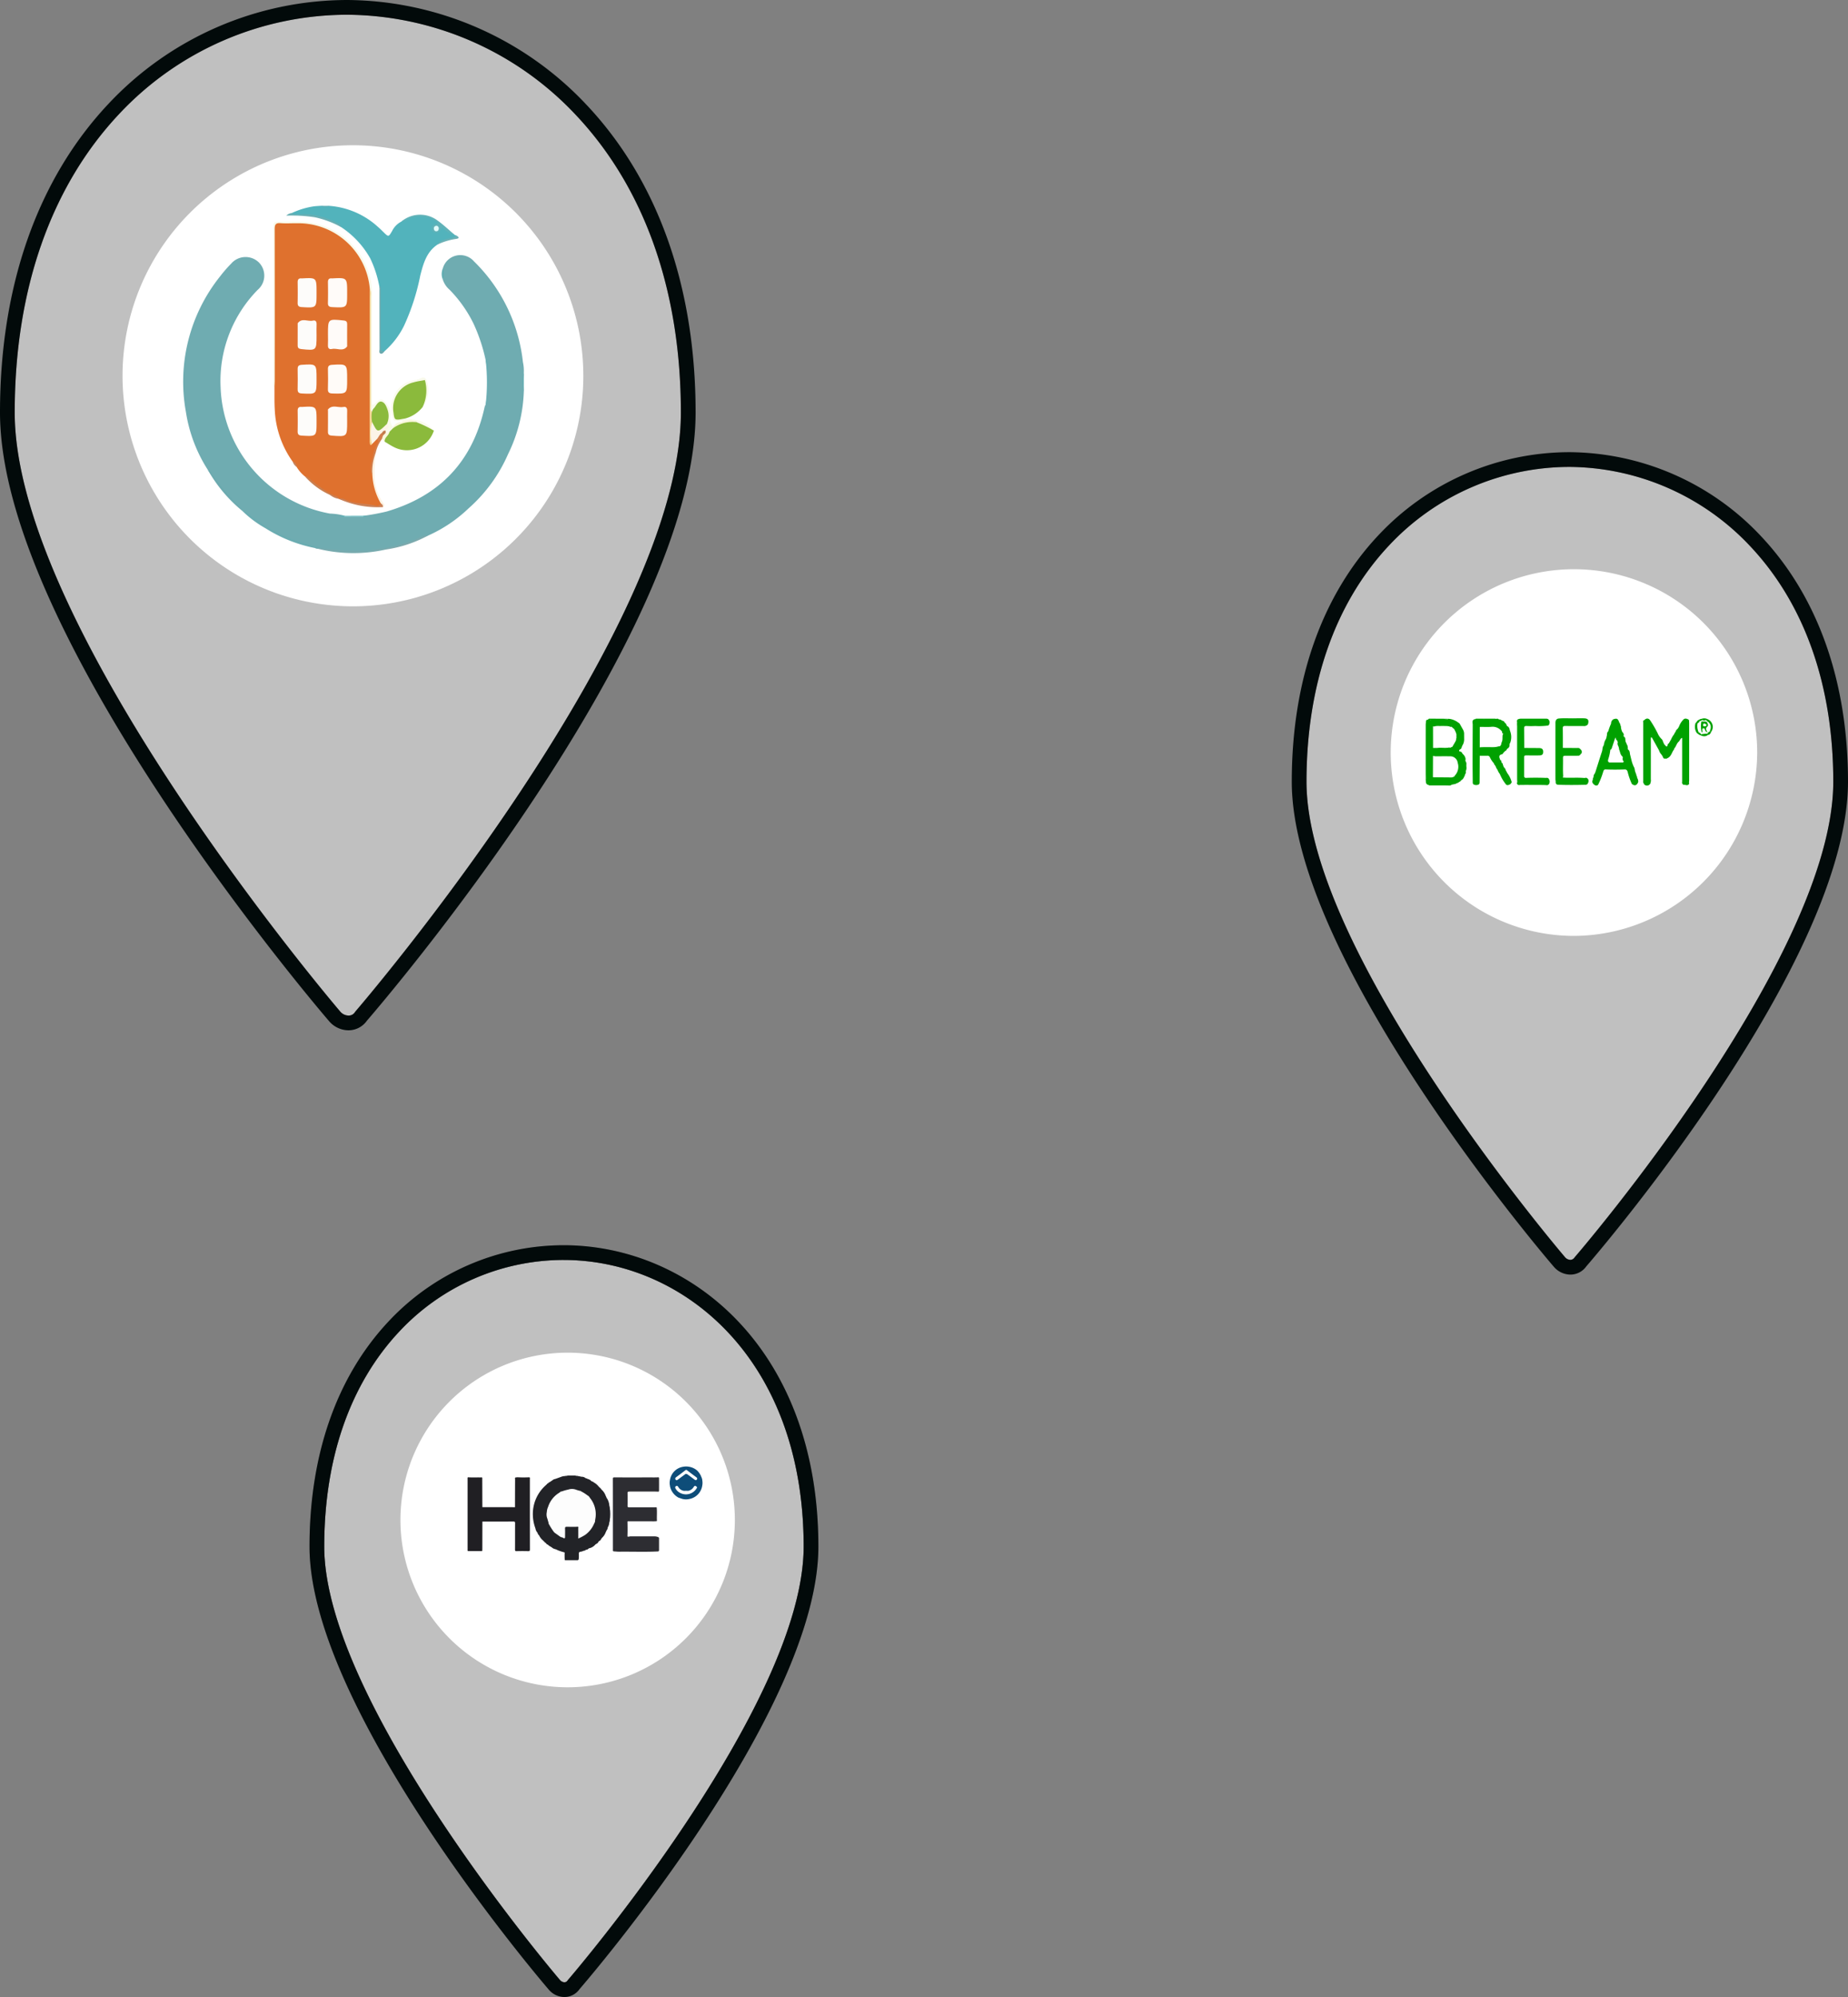 <?xml version="1.0" encoding="UTF-8"?> <svg xmlns="http://www.w3.org/2000/svg" id="bcb973cc-2a3e-4a5e-8ae7-27f8b5a51dc1" data-name="Calque 1" viewBox="0 0 250 270"><rect x="0" y="0" width="250" height="270" fill="#808080" stroke="none"/><path d="M46.986,1.993h-.003a42.354,42.354,0,0,0-30.861,13.414c-9.245,9.825-14.13,23.78-14.13,40.36,0,29.303,43.569,80.461,44.009,80.964a1.504,1.504,0,0,0,1.14.575.989.989,0,0,0,.881-.472l.079-.103c.44-.504,44.009-51.178,44.009-80.964,0-16.452-4.907-30.354-14.19-40.203A42.792,42.792,0,0,0,46.986,1.993Z" style="fill:#fff;opacity:0.5"></path><path d="M212.324,63.128H212.32A33.482,33.482,0,0,0,187.926,73.732c-7.316,7.775-11.181,18.825-11.181,31.958,0,23.247,34.599,63.856,34.949,64.256a1.003,1.003,0,0,0,.761.388.698.698,0,0,0,.525-.285l.08-.104c.349-.399,34.948-40.584,34.948-64.255,0-13.03-3.884-24.038-11.23-31.833A33.83,33.83,0,0,0,212.324,63.128Z" style="fill:#fff;opacity:0.5"></path><path d="M76.242,170.349h-.003a30.461,30.461,0,0,0-22.196,9.649c-6.661,7.076-10.18,17.138-10.18,29.104,0,21.161,31.553,58.216,31.872,58.581a.828.828,0,0,0,.629.324h.006a.486.486,0,0,0,.4-.221l.079-.103c.319-.365,31.872-37.084,31.872-58.581C108.72,183.661,92.381,170.349,76.242,170.349Z" style="fill:#fff;opacity:0.5"></path><path d="M47.141,139.299h-.035a3.481,3.481,0,0,1-2.628-1.284C44.056,137.534,0,86.281,0,55.767,0,38.67,5.072,24.242,14.668,14.044A44.353,44.353,0,0,1,46.982,0h.003A44.791,44.791,0,0,1,79.369,14.196c9.639,10.226,14.733,24.601,14.733,41.571,0,30.604-42.913,80.445-44.462,82.23A3.041,3.041,0,0,1,47.141,139.299ZM46.982,1.993a42.354,42.354,0,0,0-30.861,13.414c-9.245,9.825-14.13,23.78-14.13,40.36,0,29.303,43.569,80.461,44.009,80.964a1.504,1.504,0,0,0,1.14.575.989.989,0,0,0,.881-.472l.079-.103c.44-.504,44.009-51.178,44.009-80.964,0-16.452-4.907-30.354-14.19-40.203A42.792,42.792,0,0,0,46.986,1.993h-.003Z" style="fill:#020a0a"></path><path id="f43b6a2a-f5fb-4655-a1a6-c206e05458cd" data-name="Tracé 1618" d="M47.653,81.976A31.168,31.168,0,1,1,78.913,50.916,31.159,31.159,0,0,1,47.653,81.976Z" style="fill:#fff"></path><path d="M212.447,172.328h-.028a2.978,2.978,0,0,1-2.247-1.097c-.332-.378-35.419-41.182-35.419-65.541,0-13.65,4.053-25.173,11.719-33.322A35.479,35.479,0,0,1,212.32,61.135h.004A35.831,35.831,0,0,1,238.227,72.49C245.93,80.662,250,92.142,250,105.69c0,24.424-34.042,63.955-35.402,65.524A2.625,2.625,0,0,1,212.447,172.328Zm-.127-109.2A33.482,33.482,0,0,0,187.926,73.732c-7.316,7.775-11.181,18.825-11.181,31.958,0,23.247,34.599,63.856,34.949,64.256a1.003,1.003,0,0,0,.761.388.698.698,0,0,0,.525-.285l.08-.104c.349-.399,34.948-40.584,34.948-64.255,0-13.03-3.884-24.038-11.23-31.833a33.83,33.83,0,0,0-24.454-10.729H212.32Z" style="fill:#020a0a"></path><path id="a9765d1d-c138-4d56-9dc0-61ac26d7488c" data-name="Tracé 1618-2" d="M212.856,126.536a24.788,24.788,0,1,1,24.858-24.703v.001A24.883,24.883,0,0,1,212.856,126.536Z" style="fill:#fff"></path><path d="M214.556,105.144a.704.704,0,0,1-.124.041c-.066-.004-.133-.002-.199-.005-.395-.028-.79-.034-1.185-.03h-.01c-.454.004-.907.013-1.361-.006a.452.452,0,0,0-.113-.009c-.018-.039-.05.022-.074.038l.001-.006-.028-.024c-.002-.009-.005-.007-.007-.021a.389.389,0,0,0-.023-.086.235.235,0,0,0,.036-.114c-.05-.76-.013-1.52-.021-2.28-.005-.459.001-.459.445-.463.58-.005,1.16.013,1.739-.009a.121.121,0,0,0,.049-.104c.005.003.006.008.011.01.109,0,.155-.053.138-.161l.075.002a.448.448,0,0,0,.009-.504v0l-.212-.216c-.126-.099-.274-.058-.412-.06-.621-.008-1.243-.01-1.864-.015l-.095.007v-.016c.03.016.061.032.095.01-.002-.881.005-1.761-.011-2.642-.004-.253.066-.334.326-.329.83.016,1.66.004,2.49.01a.641.641,0,0,0,.585-.232c.172-.583.021-.805-.569-.813q-.623-.008-1.246.004c-.738.016-1.478-.045-2.215.033-.397.126-.363.46-.363.768q-.004,3.714-.001,7.428a2.513,2.513,0,0,0,.036.304c-.021.245.04.43.329.447,1.22.044,2.441.035,3.661.005.113.04.19-.057.288-.076C215.014,105.622,214.943,105.273,214.556,105.144Zm-.963-3.234,0,.002-.005-.002Zm-2.497-3.428h-.008l.008-.005Zm-.078,0V98.48l.002.002Z" style="fill:#00a100"></path><path d="M203.923,104.549l-.244-.458c-.017-.232-.299-.323-.3-.564-.113-.095-.026-.288-.179-.363-.067-.029-.067-.088-.068-.147-.055-.104-.031-.269-.213-.276l.003-.005c.003-.013-.008-.021-.014-.03l.003-.002c.005,0,.011-.011.015-.033a.07.07,0,0,0-.02-.063l-.001-.001c-.131-.302-.117-.537.269-.623a.259.259,0,0,0,.186-.178l.186-.197.002,0,0,0,0,0,.07-.059.155-.106.136-.235c.004.004.005.011.01.014a.535.535,0,0,0,.297-.508.391.391,0,0,1,.086-.286,2.244,2.244,0,0,0-.001-1.557l.001.003c-.108-.268-.085-.625-.464-.71l.011-.02.027-.024-.012-.034L203.776,98c.007-.184-.185-.23-.252-.363-.076-.169-.254-.172-.391-.242-.097-.141-.266-.094-.395-.152l.004.005c-.135-.169-.33.001-.48-.084l-2.608.004c-.027.019-.033.039-.027.058H199.61l-.136.016c-.408.154-.23.493-.244.771-.006,1.628-.016,3.256-.017,4.885-.001.891.013,1.782.02,2.674l0,.076.004.155a.271.271,0,0,0,.238.303.693.693,0,0,0,.461-.004c.118.008.142-.111.218-.16l.01-.218q.01-1.781.02-3.562a.201.201,0,0,1,.08.023c.31-.013.621.001.931-.007a.343.343,0,0,1,.363.211,2.993,2.993,0,0,0,.426.683l.139.168a.084.084,0,0,0,.012.068c-.01.049.013.074.058.085l.151.237-.002,0a1.374,1.374,0,0,0,.251.461,1.847,1.847,0,0,0,.302.545,5.581,5.581,0,0,0,.873,1.463.361.361,0,0,0,.381-.003h0a.403.403,0,0,0,.271-.205.198.198,0,0,0,.055-.241A3.295,3.295,0,0,0,203.923,104.549Zm-.706-.069-.01-.004c.009-.009.022-.014.029-.026l0,0a.224.224,0,0,1-.018.031Zm-.311-.544,0,0,0,0-.001.001,0-.001Zm-2.115-6.659c-.033.003-.069.001-.103.002l.014-.003C200.73,97.277,200.764,97.275,200.792,97.277Zm-1.085,4.633c.01-.004.021.006.031.016a.209.209,0,0,1-.031.008Zm0-3.845-.006-.007.006-.011Zm0,7.42v.008c-.005-.004-.006-.009-.01-.014Zm2.235-4.467c-.556.004-1.112-.018-1.669.015a.49.49,0,0,0-.087.025q.001-1.385.002-2.771c.04-.003.08-.005.12-.008.463.002.928.024,1.39-.005a1.559,1.559,0,0,1,1.464.596.135.135,0,0,0,.06.014c-.044.141-.035.258.14.303a.108.108,0,0,1,.07.065.395.395,0,0,0-.101-.04c-.144.364.014.776-.177,1.133a1.715,1.715,0,0,0-.07.277.347.347,0,0,1-.008.051l-.006.002.001,0a.52.52,0,0,1-.175.224.525.525,0,0,1-.151.01.542.542,0,0,0-.113.031A2.67,2.67,0,0,1,201.942,101.018Z" style="fill:#00a100"></path><path d="M230.992,97.233a.964.964,0,0,0-.781-.048.75.75,0,0,0-.388.149c-.162.038-.233.175-.324.292-.007,0-.015.009-.022.026-.004.01.008.02.015.03a.17.17,0,0,0-.135.111.185.185,0,0,1-.012.067,1.499,1.499,0,0,0,.157,1.17c.046.058.071.139.163.146a.854.854,0,0,0,.389.237l.234.088a.811.811,0,0,0,.547-.011l.153-.072a.258.258,0,0,0,.079-.083c.158.055.222-.077.312-.157l.095-.218A1.121,1.121,0,0,0,230.992,97.233Zm-.009,1.986c-.018-.007-.028-.027-.048-.031-.263.018-.525.041-.785.085-.011.005-.018.013-.028.019a.419.419,0,0,0-.34-.27c.002-.011.008-.02.008-.032a1.999,1.999,0,0,1-.145-1.187c-.002-.007-.01-.009-.012-.015a.449.449,0,0,0,.291-.282.163.163,0,0,0-.01-.038.308.308,0,0,0,.348-.145.244.244,0,0,0,.077.057.5.5,0,0,0,.482-.06l.018-.004c-.007.012-.021.015-.025.033a.291.291,0,0,0,.148.173.894.894,0,0,1,.401,1.141.402.402,0,0,0-.022.229l.002.002A.465.465,0,0,0,230.983,99.219Z" style="fill:#00a100"></path><path d="M221.477,105.169a.543.543,0,0,0-.089-.298c-.038-.294-.233-.546-.23-.85-.073-.064.01-.18-.079-.238a4.522,4.522,0,0,1-.379-1.03h0q-.083-.339-.166-.678c-.076-.235-.013-.521-.248-.7l-.074-.084.002-.206c-.038-.143-.014-.307-.142-.419-.006-.191-.19-.327-.167-.527-.059-.163.018-.367-.151-.498a.158.158,0,0,1-.103-.107l-.002-.004a.303.303,0,0,1,.013-.147c.027-.187-.099-.303-.2-.431a1.867,1.867,0,0,1-.184-.756c-.094-.153-.073-.356-.212-.49-.188-.543-.314-.618-.787-.465a.658.658,0,0,0-.331.601,6.432,6.432,0,0,0-.379,1.033c-.244.181-.124.481-.23.707.001.345-.317.583-.311.929-.082.069-.034.173-.069.255-.2.243-.15.558-.241.834-.308.929-.597,1.864-.894,2.796l-.112.247c-.158.129-.103.327-.16.489-.114.097-.031.25-.103.359a.168.168,0,0,0-.012.15c-.023-.012-.038-.006-.039.033a.618.618,0,0,0,.305.438.349.349,0,0,0,.466.017l.058-.091a11.498,11.498,0,0,0,.661-1.712c.057-.147.094-.298.292-.301h0c.886.038,1.772.033,2.657.002.214.012.292.143.355.335a8.768,8.768,0,0,0,.568,1.626c.375.31.675.22.86-.257a.906.906,0,0,0-.144-.558Zm-1.288-3.096a.081.081,0,0,1-.004.04A.261.261,0,0,0,220.189,102.072Zm-2.087-1.094c.144-.419.274-.843.429-1.269.093.154.073.353.26.428.006.005.013-.002.019-.005l-.004.014a.276.276,0,0,0,.064.206c-.009.015-.016.031-.026.046a.601.601,0,0,0,.062.435,1.296,1.296,0,0,1,.129.494c.148.331.146.736.478.977,0,.005.001.01,0,.014a.398.398,0,0,0,.025.145c-.005.013-.011.025-.016.039a.498.498,0,0,0,.167.485.463.463,0,0,0-.094.06.136.136,0,0,0-.013.038l-1.919,0a.175.175,0,0,0-.04-.064c-.154-.109-.079-.244-.055-.383a5.898,5.898,0,0,0,.274-1.232.059.059,0,0,0-.039-.032l.006-.003-.006-.011a.106.106,0,0,0,.074.009C218.026,101.281,218.053,101.122,218.102,100.979Zm3.211,4.83-.005-.004.008,0Z" style="fill:#00a100"></path><polygon points="217.816 101.37 217.813 101.372 217.814 101.374 217.816 101.37" style="fill:#00a100"></polygon><path d="M228.51,105.534q.004-3.919.001-7.839a.702.702,0,0,0-.013-.089c0-.045,0-.09,0-.134l.009-.074c-.069-.066-.106-.173-.228-.169a.453.453,0,0,0-.494.005,2.613,2.613,0,0,0-.648,1.001l-.133.23-.151.173c-.12.029-.093.158-.154.227l-.09.163a.875.875,0,0,0-.132.247l.004-.006a2.881,2.881,0,0,0-.408.688l-.314.55c-.184.068-.144.266-.229.392-.182.101-.185-.13-.297-.16-.134-.121-.164-.303-.256-.448a.713.713,0,0,0-.228-.405,2.373,2.373,0,0,1-.502-.751,14.821,14.821,0,0,0-.987-1.706c-.234-.365-.555-.358-.85-.035a.242.242,0,0,1-.051.006c-.124.087-.063.215-.063.322q-.006,3.93-.002,7.859a.498.498,0,0,0,.038.303l.052.059.026.09a.52.52,0,0,0,.699.081c.074-.089.197-.15.17-.297a.703.703,0,0,0,.046-.416q.004-2.661.003-5.322a1.265,1.265,0,0,1,.017-.347c.033-.114.092.004.141.012q.474.853.949,1.706a1.314,1.314,0,0,0,.308.538l.161.238c.085.153.097.381.362.346a.245.245,0,0,1,.037-.034l.091.061.289-.149c.384-.231.479-.661.696-1.006a.304.304,0,0,0,.103-.228c.267-.271.317-.682.609-.936.168-.149.214-.399.425-.514.019.003.032.018.049.026l-.002.717c.024.015.044,0,.065-.009v.009q-.033,0-.065,0,0,2.609,0,5.218c-.064.174.069.272.152.388l.232-.003.067,0c.001.008.004.015.005.023.203.039.398.054.494-.188a.215.215,0,0,0-.033-.121A2.317,2.317,0,0,0,228.51,105.534Zm-.86-5.422c-.004.005-.01.008-.013.014v-.008Z" style="fill:#00a100"></path><path d="M209.536,105.337c-.077-.177-.227-.184-.387-.162q-1.407-.052-2.813,0l-.153-.149q0-1.324,0-2.649c-.007-.207.109-.248.294-.245.569.009,1.139.007,1.708.004.432-.002.58-.132.578-.495-.002-.358-.16-.497-.578-.501-.66-.006-1.32-.009-1.979-.013l-.021-2.644c-.006-.231.071-.344.337-.326a11.345,11.345,0,0,0,1.161.001,9.659,9.659,0,0,0,1.652-.05.208.208,0,0,0,.223-.164.146.146,0,0,0,.057-.162.42.42,0,0,0-.061-.394c-.092-.228-.295-.222-.488-.222-1.097-.002-2.194.001-3.291-.002a1.209,1.209,0,0,0-.414.081.298.298,0,0,0-.125.371,3.365,3.365,0,0,0,.003.582l-.001.049q-.002,3.509,0,7.019c0,.174.014.349.023.523a.127.127,0,0,0-.053.071c.042.247.193.321.425.267.304,0,.607-.004.911-.007q.729.011,1.457.005c.409.003.818.002,1.228.026.131.032.217-.05.308-.12a.634.634,0,0,0,.004-.691Z" style="fill:#00a100"></path><path d="M198.369,103.388a.612.612,0,0,0-.058-.391.347.347,0,0,1-.069-.182,1.055,1.055,0,0,1,.028-.191,1.13,1.13,0,0,0-.424-.72l-.006-.007a.396.396,0,0,0-.328-.293c-.163-.042-.142-.132-.063-.237l.134-.088c.104-.05.12-.158.165-.247-.016-.111.125-.177.084-.295a.243.243,0,0,1,.047-.011,1.676,1.676,0,0,0,.194-.769c-.007-.226-.005-.452-.007-.679a1.179,1.179,0,0,0-.154-.64L197.52,97.94a.505.505,0,0,0-.234-.236,2.577,2.577,0,0,0-1.209-.513c-.904-.023-1.808-.018-2.712-.025a.146.146,0,0,0-.158.134h0a.043.043,0,0,0-.055.011c-.22-.015-.241.133-.242.296a3.075,3.075,0,0,0-.037.343q-.004,3.71,0,7.421a4.936,4.936,0,0,0,.05.501.397.397,0,0,0,.324.251c.078.089.198.072.312.073.823.002,1.647-.015,2.47.01a.424.424,0,0,0,.323-.09c.233-.098.507-.062.72-.226h0c.198-.024.322-.19.499-.254l.025-.074a.203.203,0,0,0,.126-.116c.024-.007.048-.012.071-.021a1.093,1.093,0,0,0,.311-.488l.031-.001.079-.298c.022-.017.045-.017.066-.045a.941.941,0,0,0,.015-.334l-.006-.023c.004-.004.011-.002.014-.008a1.024,1.024,0,0,0,.069-.603Zm-.535,1.252.002-.001.003.002-.005.007Zm-.632-1.503a1.753,1.753,0,0,1-.4,1.736.665.665,0,0,0-.063.12l-.252.1-.136.02-2.492-.022a.095.095,0,0,0-.012-.068l0,0,0,0,.012-2.843c.018.009.048.051.057.031a1.627,1.627,0,0,0,.502.04c.571.003,1.143-.01,1.714.005A1.008,1.008,0,0,1,197.202,103.137Zm-3.503,2.2-.006-.007.006-.002Zm-.234.234h-.001l.001-.001Zm.044-8.192c.01-.01.016-.018.027-.029.007-.006.004-.024.006-.037h.066C193.569,97.337,193.543,97.357,193.51,97.379Zm2.827.882.106.047a.116.116,0,0,1,.02.037.205.205,0,0,0,.107.104c.04.025.07.044.105.066l.077.106a4.254,4.254,0,0,1,.226.485.038.038,0,0,1,.008.053c.03.062.025.134.057.195l.003-.001-.009.036-.001.01a.195.195,0,0,0-.006.119c-.001.077.001.154.003.232a1.317,1.317,0,0,0-.061.332.446.446,0,0,1-.026.064c-.141.276-.302.54-.463.804.005.013-.003.019,0,.031a.6.6,0,0,0-.29.131c-.009-.011-.017-.023-.032-.025a.342.342,0,0,0-.172-.012,1.045,1.045,0,0,1-.19.025c-.465.042-.936-.038-1.401.029l-.531-.004-.005-2.944c.007.011.017.011.023.024a.25.25,0,0,0,.224-.01c.099-.019.198-.029.297-.043.476.015.954-.008,1.429.019.081.014.162.023.243.042a.434.434,0,0,0,.153.062A.456.456,0,0,0,196.336,98.261Zm-.487-.983c-.145-.001-.289,0-.434-.001l-.057-.004c.171-.003.342-.008.512-.026C195.864,97.196,195.901,97.279,195.849,97.279Zm-2.93,8.033c.008-.233.009-.466.015-.699v.701Zm4.046.571.106.007A.464.464,0,0,1,196.965,105.882Z" style="fill:#00a100"></path><path d="M230.433,97.549c-.104.003-.29-.06-.289.097a3.604,3.604,0,0,0,.066,1.388c.145-.073.081-.208.075-.31-.013-.254.102-.292.308-.218.081.201.111.442.398.499-.134-.243-.304-.467-.07-.726a.299.299,0,0,0,.086-.429C230.944,97.508,230.677,97.542,230.433,97.549Zm.41.604a1.039,1.039,0,0,0-.192.044c-.091.021-.182.027-.231-.073a.212.212,0,0,1,.025-.249c.074-.081.161-.053.244-.01a.536.536,0,0,0,.204.096c.006-.002.006-.01.012-.012C230.841,98.005,230.799,98.067,230.843,98.152Z" style="fill:#00a100"></path><path d="M76.36,270h-.034a2.8,2.8,0,0,1-2.114-1.032c-.3-.343-32.341-37.629-32.341-59.866,0-12.483,3.707-23.019,10.719-30.467a32.458,32.458,0,0,1,23.649-10.278h.003c17.129,0,34.469,13.996,34.47,40.745,0,22.231-31.043,58.367-32.326,59.848A2.474,2.474,0,0,1,76.36,270Zm-.121-99.651a30.461,30.461,0,0,0-22.196,9.649c-6.661,7.076-10.18,17.138-10.18,29.104,0,21.161,31.553,58.216,31.872,58.581a.828.828,0,0,0,.629.324h.006a.486.486,0,0,0,.4-.221l.079-.103c.319-.365,31.872-37.084,31.872-58.581,0-25.441-16.339-38.752-32.478-38.752h-.003Z" style="fill:#717171"></path><path d="M76.36,270h-.034a2.8,2.8,0,0,1-2.114-1.032c-.3-.343-32.341-37.629-32.341-59.866,0-12.483,3.707-23.019,10.719-30.467a32.458,32.458,0,0,1,23.649-10.278h.003c17.129,0,34.469,13.996,34.47,40.745,0,22.23-31.04,58.363-32.326,59.848A2.474,2.474,0,0,1,76.36,270Zm-.121-99.651a30.461,30.461,0,0,0-22.196,9.649c-6.661,7.076-10.18,17.138-10.18,29.104,0,21.161,31.553,58.216,31.872,58.581a.828.828,0,0,0,.629.324h.006a.486.486,0,0,0,.4-.221l.079-.103c.319-.365,31.872-37.084,31.872-58.581,0-25.441-16.339-38.752-32.478-38.752h-.003Z" style="fill:#020a0a"></path><path id="b5201a9e-e078-4fa4-b7e9-44fbb62cee20" data-name="Tracé 1618-3" d="M76.727,228.125a22.62,22.62,0,1,1,22.685-22.542A22.614,22.614,0,0,1,76.727,228.125Z" style="fill:#fff"></path><path d="M82.379,203.413a4.876,4.876,0,0,1,.002,2.579c-.06-.056-.044-.126-.031-.192.04-.214.084-.428.126-.642a3.839,3.839,0,0,1,.001-.867A2.969,2.969,0,0,1,82.379,203.413Z" style="fill:#101015"></path><path d="M82.476,204.292l-.001.867A1.761,1.761,0,0,1,82.476,204.292Z" style="fill:#29282e"></path><path d="M82.256,206.378a.827.827,0,0,1-.109.304c-.068-.131.016-.227.076-.329a.043.043,0,0,1,.019.007A.085.085,0,0,1,82.256,206.378Z" style="fill:#0d0b0f"></path><path d="M81.922,202.261a.771.771,0,0,1,.149.308A.252.252,0,0,1,81.922,202.261Z" style="fill:#030308"></path><path d="M82.072,206.838a.753.753,0,0,1-.149.307c-.064-.145.066-.224.114-.331a.053.053,0,0,1,.02.007A.09.09,0,0,1,82.072,206.838Z" style="fill:#030308"></path><path d="M82.42,203.425a2.241,2.241,0,0,0-.305-.842c-.137-.075-.138-.219-.174-.344a2.022,2.022,0,0,0-.575-.85l.001.001a.939.939,0,0,0-.25-.275l-.122-.125a2.18,2.18,0,0,0-.682-.574l0,0c-.019-.073-.096-.057-.14-.091a.887.887,0,0,1-.283-.164c-.02-.105-.112-.087-.182-.106-.041-.081-.127-.068-.195-.093l-.084-.031c-.013-.088-.104-.015-.135-.065l-.093-.027a.712.712,0,0,0-.502-.175c-.021,0-.042-.007-.063-.009l-.032-.016a.338.338,0,0,1-.187-.042.742.742,0,0,1-.272-.051,1.037,1.037,0,0,1-.325-.043l-1.005-.002a1.377,1.377,0,0,1-.366.05l-.084.027a.307.307,0,0,1-.05-.001.09.09,0,0,0-.1.017c-.059.026-.131-.005-.187.038l-.914.329a.712.712,0,0,0-.376.175l-.36.24c-.062.048-.155.05-.194.133l-.001.001c-.049.061-.152.054-.181.141-.055.052-.108.106-.164.157A5.193,5.193,0,0,0,72.095,204.32a5.524,5.524,0,0,0,.339,2.322,1.146,1.146,0,0,0,.281.59c.044.118.065.251.194.316a1.986,1.986,0,0,0,.58.749l.051.053c.038.053.07.112.142.126a.217.217,0,0,0,.146.131c.082.087.132.213.276.226v0l.001.001.001,0,0,0a1.271,1.271,0,0,0,.409.286.204.204,0,0,0,.143.086l-.004-.003c.118.161.309.188.477.26.017,0,.034.001.052,0l.025.021.085.015c.018.013.04.016.05.048a6.511,6.511,0,0,0,1.011.337c.017.009.024.027.035.041a8.776,8.776,0,0,0,.008.951h.019c-.01.01-.023.006-.031.022.025.051.074.046.119.046q.826,0,1.652,0a.09.09,0,0,0,.073-.033.37.37,0,0,0,.07-.229,4.683,4.683,0,0,0,.005-.62.219.219,0,0,1,.193-.257,1.582,1.582,0,0,0,.475-.139l-.005.003c.087-.02.182-.016.249-.091a.084.084,0,0,1,.018-.031.206.206,0,0,0,.106-.031.154.154,0,0,0,.057.001.194.194,0,0,0,.149-.086.322.322,0,0,1,.095-.066.806.806,0,0,0,.095-.048.943.943,0,0,1,.14-.032,1.519,1.519,0,0,0,.657-.449l0,0c.137-.126.354-.161.42-.368a.298.298,0,0,1,.131-.132c.182-.062.215-.255.33-.376l.03-.042a1.891,1.891,0,0,0,.498-.75.521.521,0,0,1,.152-.331.175.175,0,0,0,.087-.154c.018-.115-.018-.249.116-.32a1.278,1.278,0,0,0,.112-.386c-.004-.281.108-.549.1-.831a5.205,5.205,0,0,1,0-.846C82.526,204.004,82.397,203.722,82.42,203.425Z" style="fill:#222327"></path><path d="M71.652,199.772a.341.341,0,0,0-.017-.039l-.013-.001a14.718,14.718,0,0,1-1.654-.003l0,.003-.251.035c-.083.066-.035.156-.035.233q-.01,1.889-.012,3.777l-4.418-.004.005-.001c-.002-.215-.004-.429-.005-.644q-.005-1.656-.01-3.313c-.04-.118-.14-.058-.21-.06-.578-.017-1.157.022-1.734-.023l-.011.001a.427.427,0,0,0-.03.247q-.001,4.6-.001,9.2c0,.13.005.261-.002.391-.006.107.025.145.14.144.575-.006,1.15-.002,1.724-.004.052,0,.135.032.123-.077.003-.092.009-.184.01-.276q.004-1.819.007-3.638c1.397-.001,2.794.003,4.191-.007.2-.002.234.061.233.244-.009,1.183-.001,2.365-.009,3.548-.001.174.043.219.215.215.522-.012,1.044-.015,1.566.001.2.006.233-.061.233-.244q-.008-4.745-.006-9.491C71.682,199.916,71.719,199.835,71.652,199.772Z" style="fill:#201f23"></path><path d="M88.597,207.721c-1.098.001-2.196.003-3.293-.003-.136-.001-.267.089-.405.017-.012.004-.014.013-.021.02l.002-.023c.026-.667.021-1.334.003-2.001.065-.08.155-.05.235-.05.988-.002,1.975.001,2.963-.003a4.875,4.875,0,0,0,.755-.016c.06-.066.029-.146.027-.218-.012-.54.034-1.08-.024-1.619h.001l-.001-.002v.001c-.071-.067-.159-.03-.237-.03-1.157-.003-2.315-.005-3.472.002-.17.001-.24-.028-.235-.221.014-.559.013-1.119,0-1.679-.004-.173.051-.224.204-.232l.02,0q.852-.006,1.704-.001c.752.005,1.505-.018,2.257.013.093-.04.076-.125.077-.199q.004-.771,0-1.543c0-.068.01-.14-.051-.193l-.013.003-.008-.011c-.191.015-.381.018-.572.017-1.788-.004-3.576.008-5.363-.005-.132-.001-.239-.013-.239.199.009,3.155.006,6.309.006,9.464,0,.054.004.108-.001.161-.01.117.019.18.159.185.234.01.468.041.702.038,1.732-.019,3.465.048,5.196-.032.153-.007.184-.072.184-.195q.002-.806,0-1.612C89.156,207.788,88.699,207.721,88.597,207.721Zm-3.724-6.106.01-.01.003.01Z" style="fill:#2d2d32"></path><path d="M95.004,200.143a.217.217,0,0,0-.032-.162.04.04,0,0,0-.024.057l-.002-.011.025-.046a.588.588,0,0,0-.103-.3c.01-.029-.004-.045-.031-.053a.234.234,0,0,0-.062-.178h0a2.515,2.515,0,0,0-.469-.634,2.237,2.237,0,0,0-1.144-.514,2.039,2.039,0,0,0-.688,0,2.63,2.63,0,0,0-.373.082,2.139,2.139,0,0,0-1.465,1.714,1.797,1.797,0,0,0-.001.78.849.849,0,0,0,.011.112,2.285,2.285,0,0,0,1.143,1.494l.409.14a1.951,1.951,0,0,0,1.056.045,2.158,2.158,0,0,0,1.75-1.836A1.886,1.886,0,0,0,95.004,200.143Zm-.741,1.047a1.688,1.688,0,0,1-2.336.609,1.47,1.47,0,0,1-.519-.511c-.08-.133-.113-.262.043-.357.15-.091.24.002.316.124a1.042,1.042,0,0,0,.799.514,3.404,3.404,0,0,1,.506,0,1.078,1.078,0,0,0,.748-.492c.158-.23.238-.241.44-.046A.107.107,0,0,1,94.263,201.189Zm.013-1.16c-.112.157-.235.08-.355-.01-.313-.235-.628-.465-.943-.698-.076-.009-.142-.071-.226-.047-.345.255-.691.51-1.036.767-.11.082-.22.14-.321-.003-.099-.14-.029-.24.09-.328.413-.306.826-.613,1.232-.927a.161.161,0,0,1,.237.008q.603.462,1.214.913C94.286,199.792,94.376,199.89,94.276,200.03Z" style="fill:#0e4d79"></path><path d="M77.996,201.437l.428.127a.171.171,0,0,1,.167.06,5.593,5.593,0,0,1,.875.55.773.773,0,0,1,.334.337,3.478,3.478,0,0,1,.78,2.548c-.016.175-.051.348-.077.522a.538.538,0,0,1-.104.357,3.568,3.568,0,0,1-1.242,1.587,6.788,6.788,0,0,1-.925.488c0-.475.003-.922-.003-1.37-.001-.075.051-.166-.036-.229-.503.039-1.007.015-1.51.012-.19-.001-.252.052-.244.244.014.351.006.704.003,1.056-.001.081.023.171-.051.237-.15.055-.237-.096-.364-.113a.511.511,0,0,1-.274-.106l-.644-.46a.801.801,0,0,1-.232-.232,7.742,7.742,0,0,1-.59-.937.17.17,0,0,1-.062-.166l-.173-.609a1.537,1.537,0,0,1-.076-.916,1.824,1.824,0,0,1,.168-.679,3.446,3.446,0,0,1,1.343-1.813c.089-.059.179-.117.269-.175a.216.216,0,0,1,.225-.105,6.073,6.073,0,0,1,.893-.257A1.578,1.578,0,0,1,77.996,201.437Z" style="fill:#fdfdfd"></path><path d="M39.595,62.418A12.995,12.995,0,0,1,37.17,55.363c-.06-.996-.03-1.998-.041-2.997a1.673,1.673,0,0,1-.061-.741q-.004-10.268-.002-20.537c0-1.026.003-1.036,1.019-1.027a20.804,20.804,0,0,1,4.714.323,9.854,9.854,0,0,1,7.064,7.05A5.644,5.644,0,0,1,50.175,39.23c0,4.412-.008,8.823.003,13.235.006,2.356.064,4.712.107,7.059.333.164.534-.402.877-.16.291.355-.026.621-.142.908a7.268,7.268,0,0,0-.512,3.88,10.032,10.032,0,0,0,1.09,3.988c-.178.456-.553.358-.907.323a20.04,20.04,0,0,1-4.881-1.028l.006.008c-.235-.275-.638-.239-.892-.479a13.736,13.736,0,0,1-3.005-2.052c-.201-.187-.365-.426-.659-.487a4.895,4.895,0,0,1-1.133-1.294A1.433,1.433,0,0,0,39.595,62.418Z" style="fill:#df712e"></path><path d="M59.212,33.05c-1.504.984-1.938,2.578-2.351,4.172a30.178,30.178,0,0,1-2.192,6.799,11.093,11.093,0,0,1-2.665,3.479c-.582.259-.576-.118-.575-.52q.006-3.67-.004-7.339c-.001-.262.111-.547-.087-.79a14.985,14.985,0,0,0-1.262-3.934,12.22,12.22,0,0,0-3.924-4.209,7.003,7.003,0,0,0-2.751-1.273,11.89,11.89,0,0,0-3.439-.39c-.179,0-.473.13-.48-.245a10.668,10.668,0,0,1,3.032-.91c.274-.031.55-.042.825-.062a3.385,3.385,0,0,0,1.31.011,10.943,10.943,0,0,1,6.476,2.834c.255.212.487.45.724.683.717.706.708.703,1.199-.126a2.834,2.834,0,0,1,1.253-1.275,4.765,4.765,0,0,1,3.232-.731,4.066,4.066,0,0,1,1.582.671c.324.227.345.406-.013.6-.239.129-.595.262-.291.59.26.282.494.032.671-.201.141-.186.322-.395.527-.145.421.515,1.069.67,1.561,1.064a.357.357,0,0,1,.133.019c-.054.631-.623.444-.955.536A3.879,3.879,0,0,0,59.212,33.05Z" style="fill:#52b3bc"></path><path d="M58.694,58.222a3.828,3.828,0,0,1-5.443,2.204c-.419-.21-.812-.474-1.217-.713-.306-.637.383-.922.496-1.411a.894.894,0,0,1,.688-.527,4.085,4.085,0,0,1,3.065-.865A7.027,7.027,0,0,1,58.694,58.222Z" style="fill:#8bba3c"></path><path d="M57.17,55.037a4.5,4.5,0,0,1-2.309,1.535c-.395.396-.892.197-1.343.206-.279.006-.28-.293-.333-.503a3.768,3.768,0,0,1,2.787-4.715c.502-.119,1.008-.517,1.58-.211A4.266,4.266,0,0,1,57.17,55.037Z" style="fill:#8bba3c"></path><path d="M53.182,57.889l-.497.496c-.178.151-.273.585-.616.184a.631.631,0,0,1-.018-.351c.145-.284.373-.554.163-.905a3.642,3.642,0,0,0-.152-2.2c-.339-.603-.593-.631-1.05-.103a5.171,5.171,0,0,1-.54.631c-.156.131-.297.134-.378-.091q-.001-7.743-.003-15.48a2.653,2.653,0,0,0-.053-.908A9.708,9.708,0,0,0,40.19,30.186c-.751-.01-1.506.048-2.252-.015-.752-.063-.779.338-.778.908q.018,10.144.006,20.289c0,.333-.025.666-.038.999-.25-.258-.144-.581-.145-.876q-.009-10.232-.004-20.464c0-1.05.004-1.052,1.088-1.054.946-.002,1.894-.035,2.838.007A9.723,9.723,0,0,1,47.63,33.069a9.893,9.893,0,0,1,2.715,7.265q-.013,7.181-.002,14.344c.194.116.294-.001.376-.101.754-.91,1.188-.64,1.77.274a1.837,1.837,0,0,1,.324,1.347,1.75,1.75,0,0,0,.364,1.516q.068.057.047.116T53.182,57.889Z" style="fill:#f9faeb"></path><path d="M70.743,48.972a22.436,22.436,0,0,0-6.618-13.631,2.454,2.454,0,0,0-4.233.995c-.044.492.071.982.016,1.475a3.018,3.018,0,0,0,.912,1.363,17.52,17.52,0,0,1,3.247,4.599,23.202,23.202,0,0,1,1.637,4.935,15.125,15.125,0,0,1-.002,5.99,1.516,1.516,0,0,0-.134.297c-1.598,7.362-6.059,12.054-13.251,14.161a30.255,30.255,0,0,1-3.172.585c.003.028.007.08.009.079.111-.006.045.019-.066.019-.905-.002-1.803.002-2.609-.002a.415.415,0,0,0,.201-.09,8.495,8.495,0,0,0-2.038-.308,18.01,18.01,0,0,1-14.802-17.16,17.569,17.569,0,0,1,5.031-13.1,2.527,2.527,0,0,0,.129-3.716,2.577,2.577,0,0,0-3.721.173,18.331,18.331,0,0,0-1.478,1.696A22.784,22.784,0,0,0,25.146,55.67a20.19,20.19,0,0,0,2.986,7.885,30.605,30.605,0,0,0,4.902,5.637A23.538,23.538,0,0,0,43.55,74.218a22.692,22.692,0,0,0,8.5.013,20.193,20.193,0,0,0,5.264-1.641c.06-.031.12-.061.179-.093a.472.472,0,0,0,.381-.066,19.199,19.199,0,0,0,5.501-3.686,20.932,20.932,0,0,0,5.352-7.335A20.742,20.742,0,0,0,70.86,53.027a12.265,12.265,0,0,1,.001-2.651A5.317,5.317,0,0,0,70.743,48.972Z" style="fill:#6facb1"></path><path d="M32.973,69.081c.75.503,1.521.978,2.246,1.515a18.037,18.037,0,0,0,4.908,2.489c1.058.366,2.135.675,3.203,1.01a.716.716,0,0,1-.689.009,19.521,19.521,0,0,1-6.737-2.688,14.764,14.764,0,0,1-3.113-2.329A.103.103,0,0,1,32.973,69.081Z" style="fill:#6bacb1"></path><path d="M61.567,31.802a3.243,3.243,0,0,1-1.746-1.101c-.231.427-.403.889-.968.74a.565.565,0,0,1-.463-.529c.006-.53.509-.542.925-.723a3.846,3.846,0,0,0-4.091-.568c-.302.126-.565.364-.924.333a3.94,3.94,0,0,1,4.839-.179C59.995,30.386,60.761,31.122,61.567,31.802Z" style="fill:#60b2b8"></path><path d="M57.478,51.385c-.515.103-1.043.164-1.543.315a3.581,3.581,0,0,0-2.697,4.114c.106.95.199,1.019,1.136.843.162-.03.325-.057.487-.085.127.175.317.136.493.144-.165.411-.546.255-.843.322a.639.639,0,0,0-.059-.058c-.395-.299-1.13.23-1.312-.421a4.41,4.41,0,0,1,.016-2.694A3.627,3.627,0,0,1,56.41,51.349c.432-.042.862-.693,1.284.018Q57.598,51.511,57.478,51.385Z" style="fill:#f9faeb"></path><path d="M42.641,74.103l.689-.009a34.881,34.881,0,0,0,5.835.36c1.041.035,2.003-.315,3.016-.357q.138.092.013.201A20.089,20.089,0,0,1,42.641,74.103Z" style="fill:#77aaae"></path><path d="M39.482,28.8c.537.348,1.135.16,1.699.158a10.049,10.049,0,0,1,4.33,1.149c.249.117.592.227.641.6a13.23,13.23,0,0,0-3.557-1.33,20.76,20.76,0,0,0-3.867-.222A1.259,1.259,0,0,1,39.482,28.8Z" style="fill:#68aeb3"></path><path d="M32.973,69.081l-.182.005a19.571,19.571,0,0,1-4.659-5.531c.049-.017.135-.058.141-.048A36.115,36.115,0,0,0,32.973,69.081Z" style="fill:#6caaaf"></path><path d="M51.523,68.067a8.383,8.383,0,0,1-1.147-3.842,4.127,4.127,0,0,1,.454-3.024,25.916,25.916,0,0,0-.166,2.876,6.657,6.657,0,0,0,1.095,3.81c.135.208.452.415.056.673A.975.975,0,0,1,51.523,68.067Z" style="fill:#fdf3e3"></path><path d="M51.337,38.851c.005-.027.003-.061.018-.08a.75.75,0,0,1,.098-.091c.02.209.057.419.057.628q.006,3.747.001,7.493c-.001.36-.068.746.494.699-.135.178-.298.399-.53.301-.252-.105-.129-.396-.13-.601Q51.332,43.026,51.337,38.851Z" style="fill:#6ba9ae"></path><path d="M51.523,68.067a.516.516,0,0,1,.291.493,12.77,12.77,0,0,1-6.004-1.124c.532-.17.963.184,1.413.329,1.157.371,2.374.307,3.535.596A.581.581,0,0,0,51.523,68.067Z" style="fill:#ca8056"></path><path d="M52.193,74.298l-.013-.201a20.224,20.224,0,0,0,5.178-1.672l.516.006A17.248,17.248,0,0,1,52.193,74.298Z" style="fill:#7ba9ad"></path><path d="M50.831,61.201a7.036,7.036,0,0,0-.454,3.024c-.503-.922-.018-1.822.096-2.72a6.538,6.538,0,0,1,.514-1.399c.092-.243.34-.49-.004-.731a.826.826,0,0,1,.664-.867.529.529,0,0,1,.27.376.489.489,0,0,1-.262.49A4.751,4.751,0,0,0,50.831,61.201Z" style="fill:#d27e4b"></path><path d="M65.705,48.707c.004-.027,0-.06.015-.08a.799.799,0,0,1,.096-.096,3.784,3.784,0,0,1,.196.846,25.852,25.852,0,0,1-.171,5.327c-.003.015-.044.032-.066.03a.212.212,0,0,1-.072-.038A26.32,26.32,0,0,0,65.705,48.707Z" style="fill:#68adb3"></path><path d="M41.26,64.426c.289-.055.459.133.642.305a17.451,17.451,0,0,0,3.097,2.178.264.264,0,0,1-.353.009A10.209,10.209,0,0,1,41.26,64.426Z" style="fill:#ca7e4e"></path><path d="M58.694,58.222a16.2,16.2,0,0,0-2.347-1.137c-.115-.311-.649.13-.66-.368A4.068,4.068,0,0,1,58.694,58.222Z" style="fill:#f9faeb"></path><path d="M57.478,51.385l.215-.019a3.805,3.805,0,0,1-.523,3.671A5.189,5.189,0,0,0,57.478,51.385Z" style="fill:#f8fbe8"></path><path d="M55.687,56.716c.138.269.55.049.66.368a4.492,4.492,0,0,0-3.166.805l-.005-.175a1.552,1.552,0,0,1,1.335-.675c.25-.189.62-.064.843-.322Z" style="fill:#f9f7db"></path><path d="M59.212,33.05c.269-.501.77-.598,1.254-.742.423-.126.944-.017,1.233-.486.364.198.571.406-.044.487A8.844,8.844,0,0,0,59.212,33.05Z" style="fill:#6ab0b5"></path><path d="M49.146,69.739l.33.036.002.078H46.023c.179-.214.442-.049.659-.108Z" style="fill:#5ab2b8"></path><path d="M51.654,59.373l.162-.493c-.014-.25.093-.377.353-.349.254.242.327-.155.516-.146-.065.517-.71.75-.65,1.328Z" style="fill:#f9f7db"></path><path d="M70.86,53.027a5.367,5.367,0,0,1,.001-2.651Q70.86,51.701,70.86,53.027Z" style="fill:#62acb1"></path><path d="M59.892,36.336a1.848,1.848,0,0,1,.016,1.475A1.932,1.932,0,0,1,59.892,36.336Z" style="fill:#61adb2"></path><path d="M44.646,66.918l.353-.009c.257.201.717.093.817.534A2.42,2.42,0,0,1,44.646,66.918Z" style="fill:#ca8056"></path><path d="M44.648,27.838a1.412,1.412,0,0,1-1.31-.011Z" style="fill:#5eaeb5"></path><path d="M39.595,62.418a.637.637,0,0,1,.532.714A1.388,1.388,0,0,1,39.595,62.418Z" style="fill:#c88157"></path><path d="M46.963,51.28c0,1.987.001,1.972-1.976,1.921-.459-.012-.645-.127-.627-.611.032-.888.024-1.778.003-2.666-.01-.42.126-.573.565-.599C46.964,49.203,46.963,49.189,46.963,51.28Z" style="fill:#fffbf8"></path><path d="M44.369,45.264c-.001-.028-.001-.056-.001-.083,0-2.086-.001-2.075,2.131-1.849.367.039.47.182.466.519-.012.944-.004,1.888-.004,2.832,0,.056.02.128-.007.164-.57.751-1.365.179-2.041.336-.364.085-.569-.089-.549-.503C44.387,46.208,44.37,45.736,44.369,45.264Z" style="fill:#fffbf9"></path><path d="M46.963,56.99c.001,2.08.002,2.067-2.085,1.907-.409-.031-.52-.184-.514-.559.015-.918.005-1.836.006-2.754,0-.083-.029-.197.014-.245.596-.684,1.382-.178,2.07-.314.403-.079.528.171.513.546C46.949,56.043,46.963,56.517,46.963,56.99Z" style="fill:#fffbf8"></path><path d="M46.963,39.638c0,1.999.001,1.986-2.027,1.884-.431-.022-.586-.151-.575-.585.025-.918.018-1.837.003-2.755-.006-.384.123-.583.527-.544a.567.567,0,0,0,.083-.001C46.963,37.535,46.963,37.535,46.963,39.638Z" style="fill:#fffbf9"></path><path d="M42.825,56.934v.083c.001,2.01.001,1.996-1.998,1.88-.442-.025-.57-.187-.561-.599.018-.913.018-1.827.002-2.739-.006-.383.126-.577.524-.541a.588.588,0,0,0,.083-.001C42.824,54.91,42.824,54.91,42.825,56.934Z" style="fill:#fdfcfa"></path><path d="M42.824,51.222l0,.083c.001,2.013.002,1.998-1.997,1.894-.446-.023-.571-.181-.562-.597q.03-1.334.001-2.67c-.009-.41.111-.58.557-.608C42.824,49.198,42.823,49.184,42.824,51.222Z" style="fill:#fdfcfa"></path><path d="M42.824,45.299l0,.083c0,2.028-.011,2.028-2.075,1.815-.357-.037-.483-.165-.48-.508.01-.945.003-1.891.004-2.836,0-.056-.018-.128.01-.164.569-.754,1.365-.18,2.04-.339.407-.096.523.154.506.531C42.807,44.353,42.824,44.827,42.824,45.299Z" style="fill:#fdfcfa"></path><path d="M42.824,39.559v.083c0,2.01.001,1.995-1.998,1.879-.441-.026-.569-.184-.56-.598.02-.913.017-1.828.002-2.741-.006-.382.124-.579.524-.542a.575.575,0,0,0,.083-.001C42.824,37.533,42.824,37.533,42.824,39.559Z" style="fill:#fdfcfa"></path><path d="M50.039,39.163c.237.296.127.644.127.966.008,4.87.003,9.74.011,14.609.001.321-.111.671.141.961.319.445.151.945.162,1.425-.168.967.044,1.954-.151,2.919-.067.096-.187.2-.247.066a1.402,1.402,0,0,1-.077-.562q-.004-10.026,0-20.053A3.104,3.104,0,0,1,50.039,39.163Z" style="fill:#f5d595"></path><path d="M50.329,60.043a5.705,5.705,0,0,1,.007-2.998,1.201,1.201,0,0,0,1.994.299c.48.39.091.628-.156.89-.152.124-.274.301-.504.288-.337.197-.44.583-.687.852Z" style="fill:#fcf4e7"></path><path d="M52.33,57.344a.563.563,0,0,0-.068.048c-1.187,1.131-1.187,1.131-1.927-.347a4.099,4.099,0,0,1-.018-1.347,1.089,1.089,0,0,1,.328-.566c.269-.348.526-.917.954-.828.476.1.692.695.853,1.166A2.598,2.598,0,0,1,52.33,57.344Z" style="fill:#8bba3d"></path><path d="M51.67,58.523c.112-.195.249-.345.504-.288l-.004.296-.353.349Z" style="fill:#c27b4b"></path><path d="M59.361,30.81c.001.271-.082.436-.314.458a.312.312,0,0,1-.341-.287.345.345,0,0,1,.265-.444C59.199,30.486,59.306,30.662,59.361,30.81Z" style="fill:#e1fbfb"></path></svg> 